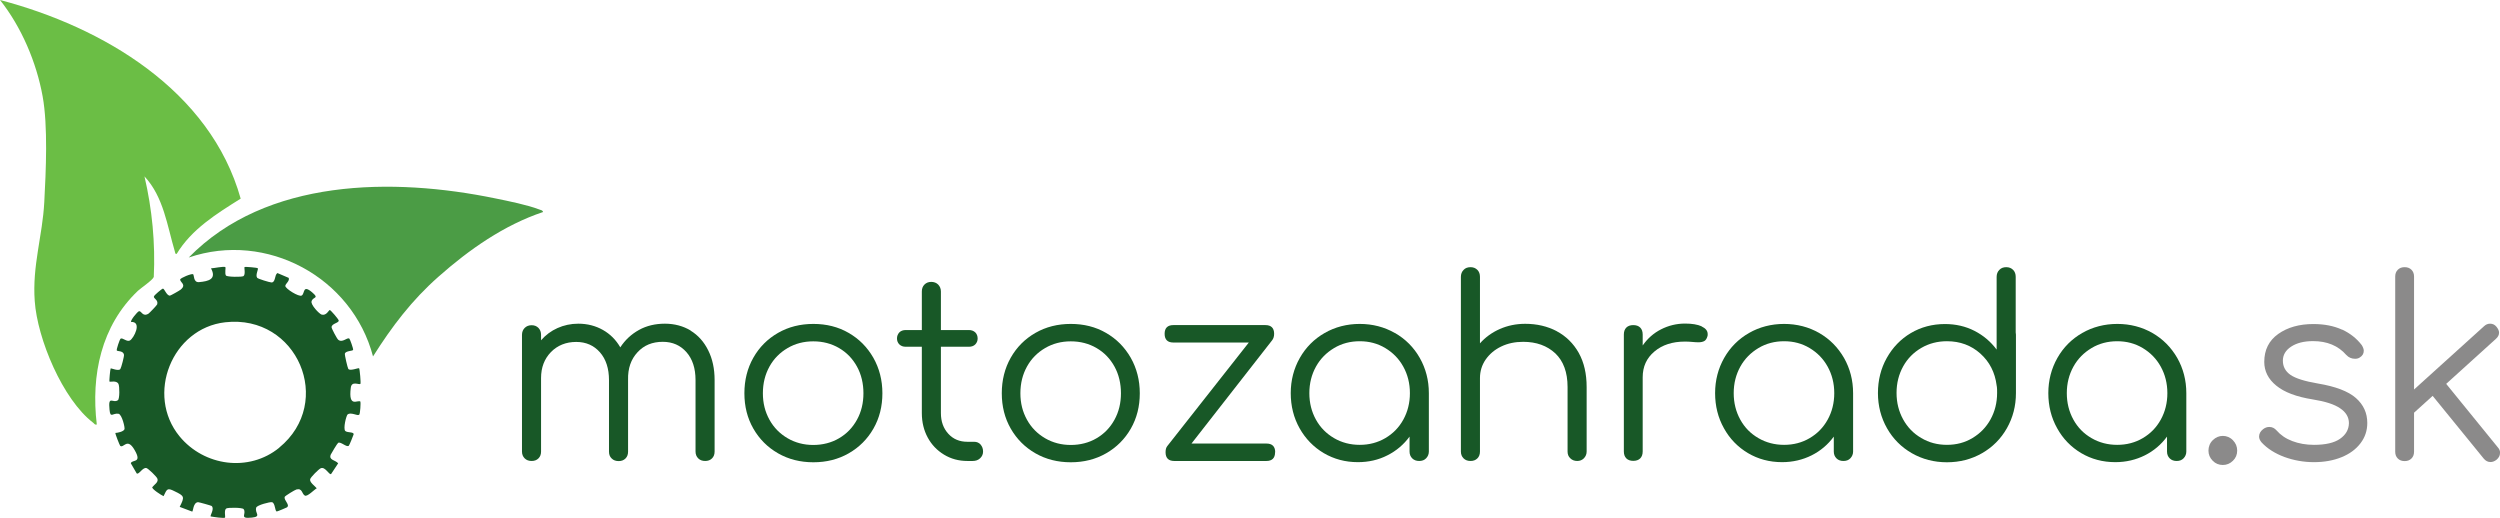 <?xml version="1.0" encoding="UTF-8"?><svg id="Layer_2" xmlns="http://www.w3.org/2000/svg" viewBox="0 0 212.32 43.97"><defs><style>.cls-1{fill:#4b9c45;}.cls-2{fill:#8b8a8a;}.cls-3{fill:#6bbe45;}.cls-4{fill:#185827;}</style></defs><g id="Layer_1-2"><path class="cls-4" d="M58.65,28.08c.64.39,1.14.95,1.5,1.68.36.72.54,1.56.54,2.52v6.07c0,.24-.07.43-.22.58s-.34.22-.58.22-.44-.07-.59-.22-.23-.34-.23-.58v-6.07c0-1-.26-1.79-.77-2.37-.51-.58-1.18-.88-2.01-.88-.89,0-1.6.29-2.15.89-.55.59-.82,1.36-.8,2.32v6.12c0,.24-.07.43-.22.58s-.34.22-.58.22-.44-.07-.59-.22c-.16-.15-.23-.34-.23-.58v-6.07c0-1-.26-1.79-.77-2.37-.51-.58-1.18-.88-2.01-.88-.87,0-1.59.29-2.15.86-.56.58-.84,1.31-.84,2.21v6.24c0,.24-.07.43-.22.58s-.34.22-.58.22-.44-.07-.59-.22-.23-.34-.23-.58v-9.91c0-.24.08-.44.23-.59.15-.15.35-.23.59-.23s.43.08.58.23c.15.16.22.35.22.59v.46c.39-.45.86-.8,1.4-1.04s1.13-.37,1.76-.37c.77,0,1.47.18,2.09.53.62.35,1.11.84,1.48,1.48.41-.63.94-1.12,1.59-1.48s1.39-.53,2.2-.53,1.56.2,2.2.59Z"/><path class="cls-4" d="M72.07,28.27c.89.51,1.58,1.21,2.1,2.11.51.9.77,1.91.77,3.02s-.25,2.11-.76,3c-.51.89-1.21,1.59-2.1,2.1-.89.51-1.89.76-3,.76s-2.11-.25-3-.76c-.89-.51-1.59-1.21-2.1-2.1-.51-.89-.76-1.89-.76-3s.25-2.12.76-3.02c.51-.9,1.21-1.6,2.1-2.11s1.89-.76,3-.76,2.11.25,2.99.76ZM66.89,29.56c-.65.38-1.17.9-1.54,1.57-.37.67-.56,1.42-.56,2.27s.19,1.58.56,2.25c.37.67.89,1.19,1.54,1.57.65.38,1.38.57,2.18.57s1.55-.19,2.19-.57c.65-.38,1.15-.9,1.52-1.57.37-.67.55-1.42.55-2.25s-.18-1.6-.55-2.27c-.37-.67-.87-1.19-1.52-1.57-.65-.38-1.38-.57-2.19-.57s-1.53.19-2.18.57Z"/><path class="cls-4" d="M83.28,37.76c.14.16.21.35.21.59,0,.22-.08.41-.25.57-.17.16-.38.23-.63.23h-.44c-.75,0-1.41-.18-2-.54s-1.05-.84-1.38-1.45c-.33-.61-.5-1.3-.5-2.08v-5.63h-1.37c-.23,0-.4-.07-.54-.2-.13-.13-.2-.3-.2-.5,0-.21.07-.38.2-.52.13-.13.31-.2.54-.2h1.37v-3.27c0-.24.07-.44.22-.59.15-.15.34-.23.58-.23s.44.08.59.23c.15.16.23.35.23.59v3.27h2.38c.22,0,.4.07.54.2.13.13.2.31.2.52,0,.2-.07.36-.2.5-.13.13-.31.2-.54.2h-2.38v5.63c0,.72.21,1.3.63,1.76.42.46.96.68,1.62.68h.57c.23,0,.41.08.55.23Z"/><path class="cls-4" d="M93.93,28.27c.89.51,1.58,1.21,2.1,2.11.51.9.77,1.91.77,3.02s-.25,2.11-.76,3c-.51.89-1.21,1.59-2.1,2.1-.89.51-1.89.76-3,.76s-2.11-.25-3-.76c-.89-.51-1.59-1.21-2.1-2.1-.51-.89-.76-1.89-.76-3s.25-2.12.76-3.02c.51-.9,1.21-1.6,2.1-2.11s1.89-.76,3-.76,2.11.25,2.99.76ZM88.76,29.56c-.65.38-1.17.9-1.54,1.57-.37.67-.56,1.42-.56,2.27s.19,1.58.56,2.25c.37.67.89,1.19,1.54,1.57.65.38,1.38.57,2.18.57s1.55-.19,2.19-.57c.65-.38,1.15-.9,1.52-1.57.37-.67.55-1.42.55-2.25s-.18-1.6-.55-2.27c-.37-.67-.87-1.19-1.52-1.57-.65-.38-1.38-.57-2.19-.57s-1.53.19-2.18.57Z"/><path class="cls-4" d="M108.29,38.41c0,.49-.25.74-.74.74h-7.82c-.49,0-.74-.25-.74-.74,0-.24.05-.41.15-.53l6.92-8.79h-6.41c-.49,0-.74-.25-.74-.74s.25-.74.74-.74h7.82c.49,0,.74.25.74.74,0,.23-.06.41-.17.55l-6.85,8.77h6.37c.49,0,.74.25.74.74Z"/><path class="cls-4" d="M118.47,28.28c.89.51,1.6,1.22,2.11,2.12.51.9.77,1.9.77,2.99v4.96c0,.22-.08.41-.23.57-.15.16-.35.23-.59.23s-.44-.07-.59-.22-.23-.34-.23-.58v-1.27c-.49.67-1.12,1.21-1.88,1.59-.76.39-1.6.58-2.51.58-1.07,0-2.03-.26-2.9-.77-.86-.51-1.55-1.22-2.05-2.11s-.75-1.89-.75-2.98.26-2.09.77-2.99,1.22-1.61,2.11-2.12c.89-.51,1.89-.77,2.98-.77s2.09.26,2.98.77ZM117.65,37.21c.65-.38,1.16-.9,1.53-1.57.37-.67.56-1.42.56-2.25s-.19-1.58-.56-2.25c-.37-.67-.88-1.19-1.53-1.58-.65-.39-1.37-.58-2.17-.58s-1.53.19-2.18.58c-.65.39-1.17.91-1.54,1.58-.37.67-.56,1.42-.56,2.25s.19,1.58.56,2.25c.37.67.89,1.19,1.54,1.57.65.38,1.38.57,2.18.57s1.52-.19,2.17-.57Z"/><path class="cls-4" d="M132.21,28.13c.79.42,1.42,1.04,1.87,1.84.45.81.67,1.77.67,2.9v5.48c0,.22-.08.41-.23.57-.16.16-.35.23-.57.23-.24,0-.44-.08-.59-.23-.16-.15-.23-.34-.23-.57v-5.48c0-1.25-.35-2.2-1.04-2.86-.7-.65-1.61-.98-2.73-.98-.69,0-1.31.13-1.87.4-.56.27-.99.64-1.32,1.11-.32.47-.48.99-.48,1.57v6.24c0,.24-.07.43-.22.58s-.34.22-.58.22-.44-.07-.59-.22-.23-.34-.23-.58v-14.84c0-.24.08-.44.23-.59.15-.16.35-.23.59-.23s.43.08.58.23c.15.15.22.35.22.59v5.65c.46-.52,1.03-.93,1.69-1.22.66-.29,1.38-.44,2.15-.44,1,0,1.89.21,2.69.63Z"/><path class="cls-4" d="M144.51,27.72c.34.16.52.37.52.65,0,.08,0,.15-.02.19-.06.2-.14.33-.26.4-.12.07-.29.11-.5.11-.13,0-.34-.01-.65-.04-.11-.01-.28-.02-.51-.02-1.05,0-1.92.28-2.58.84-.67.56-1,1.29-1,2.19v6.3c0,.25-.07.45-.21.59s-.34.21-.59.21-.45-.07-.59-.21-.21-.34-.21-.59v-9.93c0-.25.07-.45.21-.59.14-.14.34-.21.59-.21s.45.07.59.21c.14.14.21.34.21.59v.93c.41-.59.93-1.05,1.56-1.37s1.31-.49,2.04-.49c.59,0,1.06.08,1.4.23Z"/><path class="cls-4" d="M154.5,28.28c.89.51,1.59,1.22,2.11,2.12.51.9.77,1.9.77,2.99v4.96c0,.22-.08.41-.23.57-.15.16-.35.23-.59.23s-.44-.07-.59-.22-.23-.34-.23-.58v-1.27c-.49.67-1.12,1.21-1.88,1.59s-1.6.58-2.51.58c-1.07,0-2.04-.26-2.9-.77s-1.55-1.22-2.04-2.11c-.5-.89-.75-1.89-.75-2.98s.26-2.09.77-2.99,1.22-1.61,2.11-2.12c.89-.51,1.89-.77,2.98-.77s2.09.26,2.98.77ZM153.69,37.21c.65-.38,1.16-.9,1.53-1.57.37-.67.56-1.42.56-2.25s-.19-1.58-.56-2.25c-.37-.67-.88-1.19-1.53-1.58s-1.37-.58-2.17-.58-1.53.19-2.18.58c-.65.39-1.17.91-1.54,1.58-.37.67-.56,1.42-.56,2.25s.19,1.58.56,2.25c.37.67.88,1.19,1.54,1.57.65.38,1.38.57,2.18.57s1.53-.19,2.17-.57Z"/><path class="cls-4" d="M171.21,28.42v4.96c0,1.1-.26,2.09-.77,2.99-.51.9-1.22,1.61-2.11,2.12-.89.51-1.89.77-2.98.77s-2.09-.26-2.98-.77-1.6-1.22-2.11-2.12-.77-1.9-.77-2.99.25-2.09.75-2.98c.5-.89,1.18-1.6,2.04-2.11.86-.51,1.83-.77,2.9-.77.91,0,1.75.19,2.51.58.76.39,1.38.92,1.88,1.59v-6.18c0-.24.08-.44.23-.59.15-.16.35-.23.59-.23s.43.08.58.23c.15.15.22.35.22.59v4.72s.02.11.02.19ZM167.52,37.2c.65-.39,1.16-.91,1.53-1.58.37-.67.56-1.42.56-2.25,0-.24,0-.41-.02-.53-.01-.03-.02-.06-.02-.11-.14-1.1-.6-2-1.38-2.7-.78-.7-1.73-1.05-2.84-1.05-.8,0-1.53.19-2.18.57-.65.38-1.17.9-1.54,1.57-.37.67-.56,1.42-.56,2.25s.19,1.58.56,2.25c.37.67.88,1.2,1.54,1.58.65.39,1.38.58,2.18.58s1.53-.19,2.17-.58Z"/><path class="cls-4" d="M182.8,28.28c.89.51,1.59,1.22,2.11,2.12.51.9.77,1.9.77,2.99v4.96c0,.22-.08.41-.23.57-.15.16-.35.23-.59.23s-.44-.07-.59-.22-.23-.34-.23-.58v-1.27c-.49.67-1.12,1.21-1.88,1.59s-1.6.58-2.51.58c-1.07,0-2.04-.26-2.9-.77s-1.55-1.22-2.04-2.11c-.5-.89-.75-1.89-.75-2.98s.26-2.09.77-2.99,1.22-1.61,2.11-2.12c.89-.51,1.89-.77,2.98-.77s2.09.26,2.98.77ZM181.98,37.21c.65-.38,1.16-.9,1.53-1.57.37-.67.56-1.42.56-2.25s-.19-1.58-.56-2.25c-.37-.67-.88-1.19-1.53-1.58s-1.37-.58-2.17-.58-1.53.19-2.18.58c-.65.39-1.17.91-1.54,1.58-.37.67-.56,1.42-.56,2.25s.19,1.58.56,2.25c.37.67.88,1.19,1.54,1.57.65.38,1.38.57,2.18.57s1.53-.19,2.17-.57Z"/><path class="cls-2" d="M189.64,37.39c.24.25.36.54.36.88s-.12.63-.36.86c-.24.24-.53.36-.86.36s-.63-.12-.86-.36c-.24-.24-.36-.53-.36-.86s.12-.65.37-.89c.25-.24.53-.36.85-.36s.62.12.86.37Z"/><path class="cls-2" d="M198.91,27.99c.69.32,1.24.76,1.67,1.32.11.18.17.34.17.48,0,.24-.11.43-.34.57-.1.07-.23.11-.4.11-.3,0-.54-.11-.74-.32-.69-.79-1.63-1.18-2.83-1.18-.77,0-1.39.16-1.86.47s-.7.71-.7,1.19c0,.51.22.91.65,1.21.44.3,1.21.54,2.32.73,1.5.25,2.58.66,3.23,1.23s.97,1.28.97,2.12c0,.65-.19,1.22-.58,1.73-.39.51-.92.9-1.61,1.18-.69.28-1.47.42-2.34.42s-1.71-.15-2.51-.44c-.8-.3-1.45-.71-1.94-1.24-.14-.17-.21-.33-.21-.49,0-.24.11-.45.34-.63.17-.13.34-.19.53-.19.24,0,.44.1.61.29.34.39.78.7,1.34.91.55.21,1.17.32,1.84.32.98,0,1.72-.17,2.21-.51.49-.34.75-.78.76-1.33,0-.51-.25-.93-.74-1.26-.49-.34-1.27-.59-2.34-.76-1.38-.22-2.41-.61-3.09-1.17-.68-.55-1.02-1.23-1.02-2.01,0-1.03.4-1.82,1.19-2.38.79-.56,1.79-.84,2.98-.84.93,0,1.74.16,2.42.47Z"/><path class="cls-2" d="M212.32,38.48c0,.21-.1.4-.3.57-.17.13-.34.19-.51.19-.22,0-.41-.1-.57-.29l-4.34-5.33-1.58,1.43v3.31c0,.24-.07.43-.22.58-.15.15-.34.22-.58.22s-.43-.07-.58-.22-.22-.34-.22-.58v-14.87c0-.24.07-.43.22-.58s.34-.22.58-.22.43.07.58.22c.15.15.22.34.22.58v9.59l5.95-5.38c.15-.14.32-.21.51-.21.21,0,.39.08.53.25.15.18.23.35.23.51,0,.2-.09.37-.27.53l-4.22,3.82,4.39,5.4c.13.14.19.3.19.49Z"/><path class="cls-3" d="M15,21.56c-.14.03-.12-.11-.15-.2-.65-2.18-.95-4.63-2.58-6.38.65,2.79.93,5.67.79,8.54-.07.25-1.09.94-1.35,1.18-3.12,2.97-3.99,7.16-3.49,11.35-.18.05-.2-.07-.31-.15-2.59-1.98-4.74-7.13-4.96-10.33-.22-3,.66-5.53.81-8.4.14-2.62.32-6.47-.14-8.99C3.1,5.3,1.82,2.29,0,0c8.72,2.29,17.86,7.67,20.44,16.87-2.04,1.28-4.17,2.59-5.44,4.7h0Z"/><path class="cls-4" d="M30.5,35.23c.1-.07.14-1.07.11-1.12-.21-.2-1.04.59-.82-1.17.07-.63.7-.23.82-.34.05-.05-.06-1.27-.11-1.32-.06-.06-.77.26-.92.05-.06-.09-.32-1.19-.29-1.3.08-.25.69-.21.7-.32.02-.11-.27-.92-.32-.95-.19-.14-.59.4-.95.09-.1-.08-.56-.94-.56-1.06,0-.33.68-.36.6-.59-.05-.14-.68-.87-.75-.87-.09,0-.28.5-.69.39-.21-.06-.95-.84-.86-1.13.11-.41.7-.21.04-.77-.82-.69-.59.12-.88.28-.23.14-1.4-.59-1.39-.82.02-.2.39-.41.29-.68l-.96-.41c-.26.17-.14.79-.5.8-.14,0-1.17-.31-1.22-.4-.17-.23.13-.73.05-.81-.05-.05-1.07-.14-1.12-.1-.05.05.1.62-.09.77-.14.09-1.39.08-1.49-.05-.12-.17,0-.68-.05-.71-.09-.1-1,.1-1.22.1.49.91-.19,1.1-1.01,1.17-.5.05-.41-.59-.51-.67-.12-.08-1.09.32-1.1.45-.02.23.57.43.04.86-.09.08-.86.51-.91.51-.29,0-.46-.6-.6-.6-.06,0-.74.56-.76.67-.04.19.39.28.28.67-.02.07-.66.74-.74.79-.5.3-.59-.24-.8-.21-.14.03-.75.79-.68.91.97-.03.23,1.4-.1,1.58-.28.14-.62-.28-.8-.15-.05.03-.37.93-.31,1,.05.08.55,0,.61.36.02.14-.23,1.09-.31,1.21-.14.21-.78-.08-.82-.05-.04.05-.14,1.08-.1,1.12.05.05.6-.13.76.2.1.19.11,1.28-.05,1.38-.42.3-.84-.48-.71.8.07.78.27.27.76.35.3.05.57,1.21.51,1.32-.09.2-.56.3-.77.31-.04.04.37,1.07.41,1.1.3.22.59-.75,1.22.35.68,1.17-.24.78-.32,1.13l.5.86c.18.13.5-.53.82-.46.16.04.86.72.93.89.14.31-.28.53-.43.74-.04.16.76.67.96.76.29-.6.3-.74.93-.42.86.41.87.47.44,1.33l1.06.4c.09,0,.07-.77.5-.8.09,0,1.11.29,1.15.32.27.23-.14.81-.08.89.21.04,1.14.18,1.22.1.05-.05-.1-.63.1-.77.14-.1,1.39-.09,1.48.05.29.41-.44.84.7.72.86-.09.22-.38.37-.85.06-.21,1.19-.5,1.34-.46.29.08.23.77.41.79.05,0,.82-.32.86-.35.29-.22-.28-.59-.19-.89.02-.08.87-.6,1-.63.51-.13.45.38.71.52.21.12.79-.5,1.01-.62-.15-.19-.62-.5-.56-.77.04-.17.73-.86.9-.93.38-.17.72.6.88.49l.6-.91c-.24-.29-.82-.26-.63-.74.05-.11.56-.96.63-1,.23-.12.7.4.9.25.05-.03.38-.86.41-.96.05-.24-.5-.13-.7-.29-.21-.18.08-1.34.2-1.42.26-.19.82.12.92.05h0ZM23.72,38.02c-2.58,2.11-6.39,1.57-8.47-.96-2.9-3.53-.65-9.18,3.88-9.69,6.12-.69,9.3,6.79,4.58,10.65Z"/><path class="cls-1" d="M46.11,18.01c-3.31,1.11-6.26,3.18-8.86,5.48-2.27,2-3.96,4.23-5.57,6.78-1.76-6.71-9.03-10.66-15.65-8.4,6.59-6.74,17.36-6.81,26.04-5.02,1.12.23,2.68.54,3.73.94.13.05.3.06.32.23h0Z"/></g></svg>